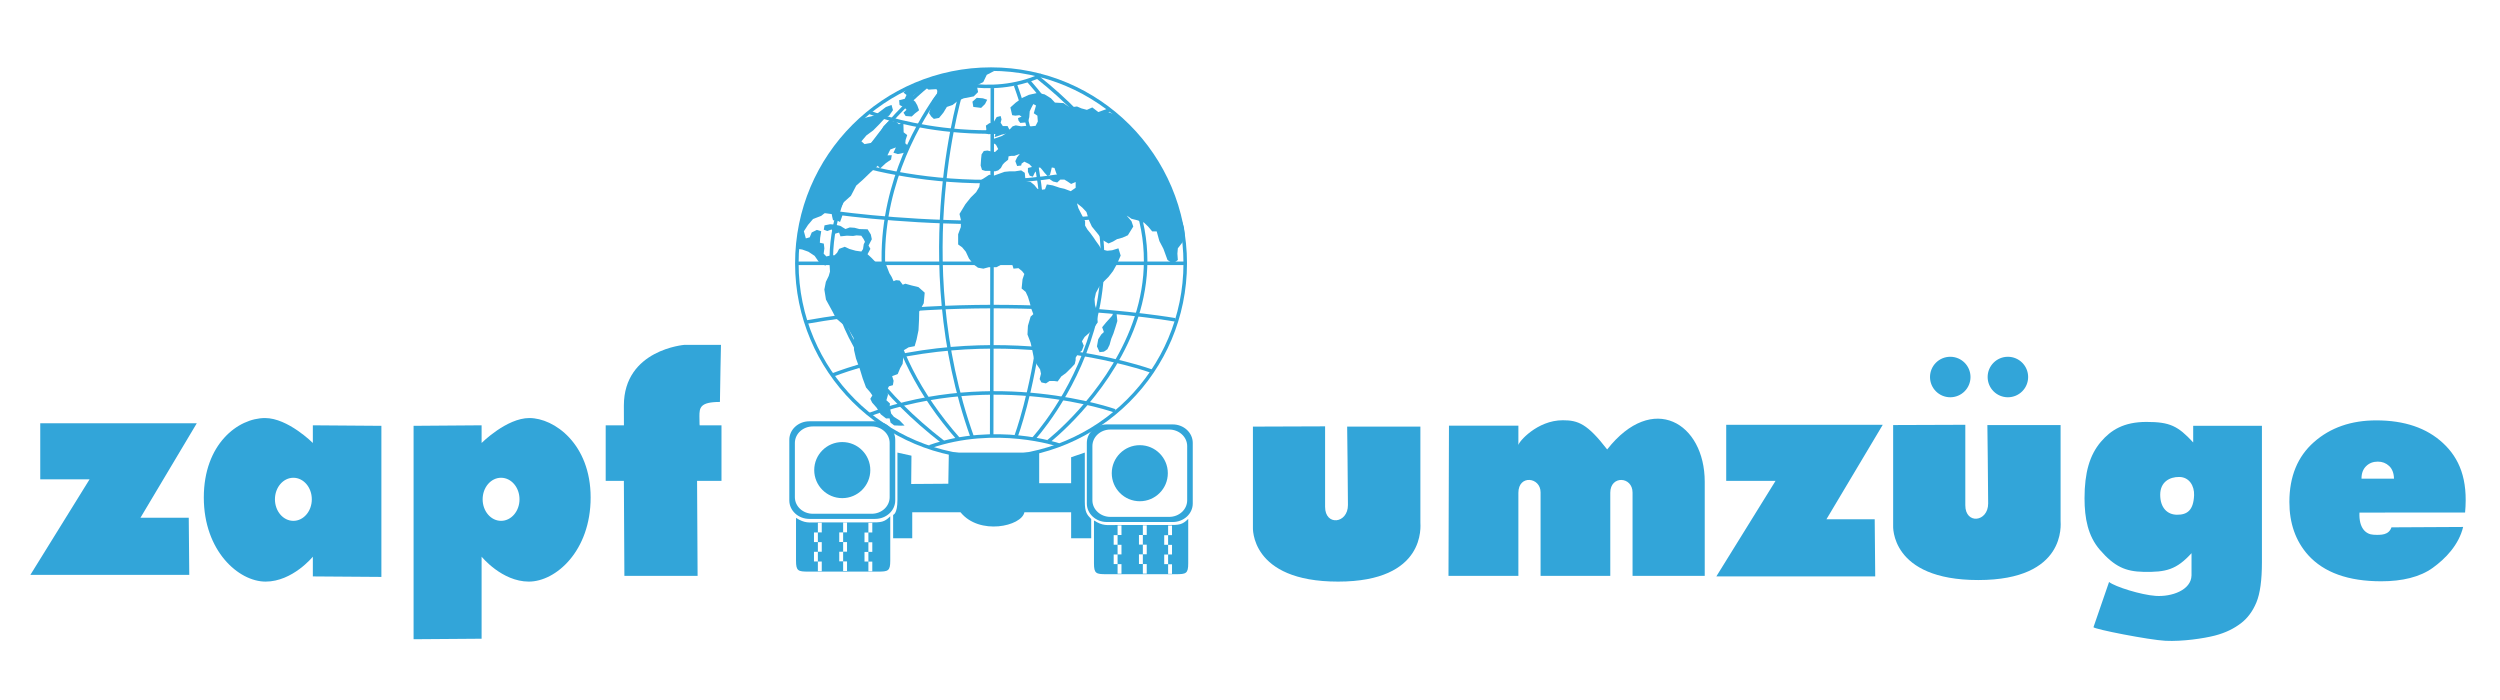 <?xml version="1.0" encoding="utf-8"?>
<!-- Generator: Adobe Illustrator 15.0.0, SVG Export Plug-In . SVG Version: 6.00 Build 0)  -->
<!DOCTYPE svg PUBLIC "-//W3C//DTD SVG 1.1//EN" "http://www.w3.org/Graphics/SVG/1.1/DTD/svg11.dtd">
<svg version="1.1" id="Ebene_1" xmlns="http://www.w3.org/2000/svg" xmlns:xlink="http://www.w3.org/1999/xlink" x="0px" y="0px"
	 width="708.662px" height="198.425px" viewBox="-274.331 -68.212 708.662 198.425"
	 enable-background="new -274.331 -68.212 708.662 198.425" xml:space="preserve">
<title>1024x1024-Full_Logo-Transparent_BG</title>
<g>
	<g>
		<polygon fill="#32A5D9" points="-262.922,51.76 -262.922,67.655 -248.939,67.655 -265.718,94.736 -220.679,94.736 
			-220.826,78.547 -234.516,78.547 -218.546,51.76 		"/>
		<path fill="#32A5D9" d="M-166.221,95.325V52.496l-19.429-0.148v5.006c0,0-7.064-7.064-13.541-7.064
			c-7.653,0-17.367,7.359-17.367,22.52s9.862,23.842,17.514,23.842c7.653,0,13.394-7.064,13.394-7.064v5.594L-166.221,95.325z
			 M-191.168,79.43c-2.888,0-5.228-2.734-5.228-6.107s2.34-6.107,5.228-6.107c2.884,0,5.224,2.734,5.224,6.107
			S-188.284,79.43-191.168,79.43z"/>
		<path fill="#32A5D9" d="M-137.814,112.842V89.586c0,0,5.741,7.064,13.394,7.064c7.653,0,17.515-8.682,17.515-23.842
			s-10.303-22.52-17.367-22.52c-6.478,0-13.542,7.064-13.542,7.064v-5.006l-19.281,0.148v60.492L-137.814,112.842z M-137.52,73.322
			c0-3.373,2.34-6.107,5.224-6.107c2.888,0,5.226,2.734,5.226,6.107s-2.338,6.107-5.226,6.107
			C-135.18,79.43-137.52,76.695-137.52,73.322z"/>
		<path fill="#32A5D9" d="M-97.339,52.348h-5.298v15.749h5.152l0.146,26.936h20.753l-0.148-26.936h6.919V52.348h-6.183
			c0,0-0.072-0.109-0.072-2.539c0-2.428,0.147-4.084,5.814-4.084c0.036-4.084,0.295-16.189,0.295-16.189h-10.305
			c0,0-17.22,1.325-17.22,17.22C-97.485,62.652-97.339,52.348-97.339,52.348z"/>
	</g>
	<g>
		<polygon fill="#32A5D9" points="214.988,52.201 214.988,68.097 228.971,68.097 212.19,95.18 257.229,95.18 257.081,78.988 
			243.394,78.988 259.364,52.201 		"/>
		<path fill="#32A5D9" d="M101.286,52.643l-20.458,0.074v28.479c0,0-0.958,15.455,24.141,15.455
			c25.092,0,23.328-15.896,23.328-16.777c0-3.387,0-27.156,0-27.156h-20.756c0,0,0.222,18.03,0.222,22.224
			c0,5.3-6.477,6.034-6.477,0.516C101.286,62.357,101.286,52.643,101.286,52.643z"/>
		<path fill="#32A5D9" d="M282.765,52.201l-20.456,0.074v28.479c0,0-0.959,15.455,24.136,15.455c25.096,0,23.33-15.896,23.33-16.779
			c0-3.385,0-27.154,0-27.154h-20.754c0,0,0.222,18.03,0.222,22.224c0,5.298-6.478,6.035-6.478,0.517
			C282.765,61.916,282.765,52.201,282.765,52.201z"/>
		<circle fill="#32A5D9" cx="278.498" cy="38.66" r="5.74"/>
		<circle fill="#32A5D9" cx="294.835" cy="38.66" r="5.74"/>
		<path fill="#32A5D9" d="M188.442,95.032h20.459c0,0,0-11.003,0-26.677c0-16.669-14.741-25.61-27.656-9.162
			c-5.628-7.286-8.221-8.279-12.584-8.279c-7.285,0-12.584,6.182-12.584,7.065c0,0.355,0-2.43,0-5.521c-3.531,0-17.196,0-19.676,0
			c0,8.102-0.136,42.573-0.136,42.573h19.812c0,0,0-19.355,0-23.55c0-5.225,6.292-4.451,6.292-0.146c0,2.317,0,18.176,0,23.696
			c3.312,0,15.896,0,19.76,0c0-5.298,0-17.956,0-23.585c0-4.969,6.313-4.638,6.313-0.039
			C188.442,75.531,188.442,95.032,188.442,95.032z"/>
		<g>
			<path fill="#32A5D9" d="M319.099,109.562l4.414-12.805c1.718,1.365,9.062,3.651,13.196,3.943
				c4.518,0.316,10.098-1.625,10.179-5.816v-6.289c-4.25,4.653-7.186,5.436-13.661,5.291c-4.967-0.11-8.146-1.396-12.362-6.291
				c-3.308-3.867-4.305-8.811-4.305-14.57c0-7.225,1.435-12.254,4.636-16.006c2.839-3.329,6.473-5.633,12.916-5.633
				c6.645,0,8.93,1.138,13.248,5.816v-4.721h19.485v38.669c0,5.085-0.521,8.888-1.567,11.401c-1.046,2.516-2.513,4.49-4.402,5.924
				c-1.889,1.434-4.233,2.67-7.388,3.482c-3.152,0.811-9.164,1.703-13.982,1.473C334.943,113.209,319.063,110.104,319.099,109.562z
				 M338.012,72.031c0,3.753,2.061,5.629,4.711,5.666c2.94,0.041,4.715-1.25,4.893-5.52c0.109-2.648-1.36-5.15-4.195-5.188
				C340.697,66.954,338.012,68.389,338.012,72.031z"/>
		</g>
		<path fill="#32A5D9" d="M424.433,77.076c0.881-9.495-1.646-15.407-6.264-19.694c-4.618-4.286-10.921-6.432-18.914-6.432
			c-7.113,0-12.997,2.048-17.649,6.144c-4.651,4.096-6.978,9.758-6.978,16.991c0,6.054,1.771,11.066,5.31,15.04
			c4.483,4.958,11.394,7.436,20.732,7.436c5.902,0,10.945-1.178,14.6-3.811c3.609-2.598,7.395-6.512,8.61-11.589l-20.311,0.109
			c-0.776,2.191-2.857,2.208-5.079,2.097c-2.208-0.108-4.193-1.877-3.999-6.283L424.433,77.076z M396.367,63.943
			c0.878-0.869,1.988-1.302,3.333-1.302c1.258,0,2.324,0.412,3.201,1.232c0.877,0.823,1.338,2.023,1.382,3.604h-9.209
			C395.06,65.987,395.491,64.811,396.367,63.943z"/>
	</g>
	<g>
		<circle fill="#32A5D9" cx="48.76" cy="65.926" r="7.947"/>
		<path fill="#32A5D9" d="M58.084,52.091H39.438c-3.143,0-5.691,2.347-5.691,5.243v17.185c0,2.896,2.548,5.242,5.691,5.242h18.646
			c3.141,0,5.689-2.347,5.689-5.242V57.334C63.773,54.438,61.225,52.091,58.084,52.091z M62.191,73.615
			c0,2.591-2.278,4.69-5.089,4.69H40.42c-2.813,0-5.093-2.1-5.093-4.69V58.238c0-2.59,2.28-4.691,5.093-4.691h16.683
			c2.811,0,5.089,2.102,5.089,4.691V73.615z"/>
		<circle fill="#32A5D9" cx="-35.578" cy="65.044" r="7.948"/>
		<path fill="#32A5D9" d="M-26.252,51.209h-18.646c-3.143,0-5.691,2.346-5.691,5.242v17.186c0,2.895,2.548,5.242,5.691,5.242h18.646
			c3.141,0,5.689-2.348,5.689-5.242V56.451C-20.563,53.555-23.112,51.209-26.252,51.209z M-22.146,72.731
			c0,2.591-2.278,4.69-5.089,4.69h-16.685c-2.811,0-5.091-2.1-5.091-4.69V57.355c0-2.592,2.28-4.691,5.091-4.691h16.685
			c2.811,0,5.089,2.1,5.089,4.691V72.731z"/>
		<path fill="#32A5D9" d="M-5.367,60.076h25.61v8.684h9.053V61.4l3.879-1.324c0,0,0,10.893,0,13.909c0,3.019,0.608,3.68,1.811,4.93
			c0,2.062,0,5.446,0,5.446h-5.689v-7.357c0,0-10.823,0-13.247,0c-0.814,3.973-12.736,6.623-18.104,0c-5.521,0-10.157,0-13.689,0
			c0,3.31,0,7.357,0,7.357h-5.416V77.74c0,0,1.222-0.223,1.222-4.271c0-3.017,0-13.394,0-13.394l3.973,0.883l-0.077,8.023
			l10.523-0.074L-5.367,60.076z"/>
		<path fill="#32A5D9" d="M56.966,80.609H42.248c-2.926,0-3.898,0.33-6.476-1.289v12.143c0,2.927,0.606,3.092,3.532,3.092h19.651
			c2.927,0,3.533-0.165,3.533-3.092V78.879C60.792,80.572,59.894,80.609,56.966,80.609z M55.684,83.5h1.104v2.721h-1.104V83.5z
			 M48.523,83.444h1.103v2.724h-1.103V83.444z M41.359,83.471h1.104v2.724h-1.104V83.471z M41.359,88.959h1.104v2.722h-1.104V88.959
			z M43.569,94.424h-1.105v-2.721h1.105V94.424z M43.569,88.938h-1.105v-2.724h1.105V88.938z M43.569,83.45h-1.105v-2.723h1.105
			V83.45z M48.523,88.931h1.103v2.724h-1.103V88.931z M50.729,94.397h-1.103v-2.724h1.103V94.397z M50.729,88.91h-1.103v-2.724
			h1.103V88.91z M50.729,83.424h-1.103v-2.723h1.103V83.424z M55.684,88.986h1.104v2.723h-1.104V88.986z M57.893,94.453h-1.104
			V91.73h1.104V94.453z M57.893,88.965h-1.104v-2.723h1.104V88.965z M57.893,83.479h-1.104v-2.725h1.104V83.479z"/>
		<path fill="#32A5D9" d="M-27.495,79.873h-14.719c-2.926,0-3.9,0.33-6.474-1.289v12.144c0,2.928,0.606,3.091,3.532,3.091h19.649
			c2.926,0,3.532-0.163,3.532-3.091V78.143C-23.668,79.836-24.569,79.873-27.495,79.873z M-29.275,82.752h1.104v2.725h-1.104V82.752
			z M-36.435,82.699h1.103v2.723h-1.103V82.699z M-43.597,82.726h1.103v2.723h-1.103V82.726z M-43.597,88.213h1.103v2.723h-1.103
			V88.213z M-41.39,93.68h-1.104v-2.723h1.104V93.68z M-41.39,88.192h-1.104v-2.721h1.104V88.192z M-41.39,82.706h-1.104v-2.723
			h1.104V82.706z M-36.435,88.187h1.103v2.723h-1.103V88.187z M-34.228,93.651h-1.104v-2.723h1.104V93.651z M-34.228,88.164h-1.104
			v-2.722h1.104V88.164z M-34.228,82.678h-1.104v-2.723h1.104V82.678z M-29.275,88.242h1.104v2.723h-1.104V88.242z M-27.065,93.707
			h-1.105v-2.723h1.105V93.707z M-27.065,88.219h-1.105v-2.721h1.105V88.219z M-27.065,82.732h-1.105V80.01h1.105V82.732z"/>
	</g>
	<g>
		<g>
			<path fill="none" stroke="#32A5D9" stroke-miterlimit="10" d="M61.639,6.427c0,30.403-24.644,55.046-55.048,55.046
				c-30.4,0-55.044-24.644-55.044-55.046S-23.81-48.62,6.591-48.62C36.995-48.62,61.639-23.976,61.639,6.427z"/>
			<line fill="none" stroke="#32A5D9" stroke-miterlimit="10" x1="-48.162" y1="6.427" x2="61.639" y2="6.427"/>
			<path fill="none" stroke="#32A5D9" stroke-miterlimit="10" d="M-46.099-9.174c0,0,50.642,9.419,105.088-0.588"/>
			<path fill="none" stroke="#32A5D9" stroke-miterlimit="10" d="M-38.814-24.041c0,0,42.755,17.122,90.188-1.103"/>
			<path fill="none" stroke="#32A5D9" stroke-miterlimit="10" d="M-27.702-36.311c0,0,32.769,12.951,68-0.809"/>
			<path fill="none" stroke="#32A5D9" stroke-miterlimit="10" d="M-8.715-46.464c0,0,14.255,6.476,29.584-0.406"/>
			<path fill="none" stroke="#32A5D9" stroke-miterlimit="10" d="M58.774,22.446c0,0-50.665-8.865-104.544,0.647"/>
			<path fill="none" stroke="#32A5D9" stroke-miterlimit="10" d="M52.146,37.004c0,0-44.239-16.22-90.519,1.104"/>
			<path fill="none" stroke="#32A5D9" stroke-miterlimit="10" d="M41.705,48.242c0,0-33.894-12.066-69.48,1.015"/>
			<path fill="none" stroke="#32A5D9" stroke-miterlimit="10" d="M25.724,57.894c0,0-17.894-6.014-36.5,0.527"/>
			<line fill="none" stroke="#32A5D9" stroke-miterlimit="10" x1="6.775" y1="55.219" x2="6.959" y2="-43.247"/>
			<path fill="none" stroke="#32A5D9" stroke-miterlimit="10" d="M-1.421-43.69c0,0-15.62,48.217,2.677,99.349"/>
			<path fill="none" stroke="#32A5D9" stroke-miterlimit="10" d="M13.732,55.328c0,0,18.077-48.631-0.223-99.459"/>
			<path fill="none" stroke="#32A5D9" stroke-miterlimit="10" d="M-5.327-45.279c0,0-43.639,48.941,2.729,101.559"/>
			<path fill="none" stroke="#32A5D9" stroke-miterlimit="10" d="M18.587,56.214c0,0,45.043-48.521-1.323-101.449"/>
			<path fill="none" stroke="#32A5D9" stroke-miterlimit="10" d="M22.894,56.873c0,0,63.939-49.727-3.091-103.21"/>
			<path fill="none" stroke="#32A5D9" stroke-miterlimit="10" d="M-8.615-46.119c0,0-68.716,48.562,1.591,103.215"/>
		</g>
		<polygon fill="#32A5D9" points="8.209,-35.051 7.718,-34.236 7.228,-33.423 6.119,-33.287 5.135,-32.608 5.26,-31.522 
			5.013,-30.436 5.874,-30.165 7.35,-30.299 7.841,-30.165 7.595,-29.35 8.455,-29.621 9.563,-30.029 10.669,-30.299 11.898,-31.25 
			11.285,-32.472 9.931,-32.472 9.318,-33.423 9.563,-34.372 9.318,-35.323 		"/>
		<polygon fill="#32A5D9" points="42.702,2.18 43.338,4.237 42.318,6.573 41.168,8.63 39.893,10.275 38.361,11.784 37.214,13.159 
			36.32,14.805 35.937,16.59 36.063,18.237 36.447,19.472 36.704,21.392 36.831,23.176 35.553,24.962 34.533,26.059 33.129,27.293 
			32.363,28.53 32.873,29.766 32.363,31.137 31.216,32.098 30.577,33.195 30.577,33.882 30.322,34.98 29.302,36.078 27.768,37.587 
			26.541,38.454 25.471,39.92 24.451,39.783 23.176,39.783 22.153,40.469 20.878,40.195 20.367,39.234 20.75,37.725 20.495,36.49 
			19.475,34.98 18.709,33.195 18.326,31.274 17.816,28.94 16.922,26.609 17.049,24.138 17.816,21.529 18.581,20.845 18.069,19.472 
			17.559,17.551 17.049,15.903 16.413,14.53 15.262,13.57 15.519,10.962 16.029,9.453 15.39,8.63 14.369,7.806 12.965,7.944 
			12.455,6.297 10.924,6.297 9.647,6.709 8.117,7.533 5.946,7.533 4.417,7.944 2.884,7.67 1.609,6.709 0.332,5.062 -0.562,3.14 
			-1.582,1.905 -2.732,1.081 -2.732,-1.801 -1.965,-3.861 -1.965,-5.918 -2.349,-7.565 -0.688,-10.31 0.842,-12.23 2.374,-13.741 
			3.266,-15.251 3.522,-17.034 5.053,-17.994 6.073,-18.681 7.35,-18.405 8.882,-18.956 10.415,-19.504 11.818,-19.642 
			13.348,-19.642 15.135,-19.916 16.155,-19.229 16.282,-17.856 16.539,-16.896 17.816,-16.622 18.836,-15.799 19.73,-14.7 
			21.007,-14.426 21.898,-14.564 22.411,-15.936 24.067,-15.661 26.111,-14.977 27.384,-14.7 29.174,-14.016 30.577,-14.977 
			30.577,-16.622 29.302,-16.073 28.28,-16.76 27.384,-17.308 26.238,-17.308 25.344,-16.485 24.198,-16.76 23.176,-17.446 
			24.451,-18.133 25.602,-18.133 25.089,-19.093 24.577,-20.603 23.814,-20.738 23.557,-19.642 23.304,-18.681 22.664,-18.269 
			21.772,-19.229 21.007,-20.19 20.495,-20.738 19.602,-20.603 19.475,-19.78 18.963,-19.229 18.453,-18.133 17.559,-18.405 
			17.049,-19.504 17.049,-20.603 18.2,-20.877 17.433,-21.7 16.029,-22.386 15.262,-21.837 15.135,-21.289 13.987,-21.151 
			13.477,-22.524 13.987,-23.621 14.752,-24.583 13.222,-24.035 12.328,-24.035 11.561,-23.897 11.435,-22.934 10.415,-22.111 
			9.904,-21.563 9.392,-20.603 8.627,-19.916 7.734,-19.642 6.204,-19.78 4.926,-19.78 4.033,-20.054 3.649,-21.289 3.778,-23.21 
			3.906,-24.445 4.543,-25.406 5.563,-25.544 6.713,-25.268 7.734,-25.132 8.627,-25.955 7.989,-27.189 7.097,-27.738 6.84,-28.698 
			8.501,-29.249 9.647,-29.661 10.541,-30.209 11.689,-31.306 12.711,-32.405 13.605,-32.679 15.135,-32.405 16.666,-32.543 
			17.942,-32.405 19.22,-32.543 19.856,-33.776 19.73,-35.425 18.709,-36.109 19.346,-38.307 18.581,-38.717 18.069,-37.757 
			17.559,-36.66 17.433,-35.013 17.178,-34.052 16.413,-33.503 14.88,-33.365 14.369,-34.052 14.242,-34.738 15.262,-35.151 
			14.625,-35.561 13.477,-35.425 12.583,-35.561 12.073,-37.757 13.605,-39.129 15.519,-40.502 17.306,-41.325 19.73,-41.875 
			21.772,-41.463 23.557,-40.365 24.708,-39.129 27.132,-38.992 28.535,-38.031 29.938,-37.895 30.959,-38.031 32.236,-37.482 
			33.768,-37.072 35.3,-37.757 37.085,-36.386 39.638,-36.521 41.425,-35.835 47.225,-31.062 52.653,-23.621 56.228,-17.308 
			59.488,-9.212 61.275,-3.722 61.528,-1.389 60.822,0.533 59.545,2.18 59.418,3.688 59.545,5.474 58.142,6.573 56.611,5.474 
			55.461,2.317 54.314,0.12 53.547,-2.624 52.27,-2.624 51.124,-3.997 49.975,-5.093 48.06,-5.78 46.403,-6.192 44.999,-7.153 
			46.403,-5.506 46.913,-3.997 46.146,-2.76 45.378,-1.525 43.848,-0.84 42.318,-0.428 41.168,0.258 39.893,0.807 38.234,-0.154 
			36.957,-1.801 35.17,-3.997 34.407,-5.644 33.64,-8.114 32.491,-9.348 30.959,-10.583 31.342,-9.212 32.109,-7.701 33.256,-5.506 
			33.256,-4.271 33.895,-3.172 34.788,-2.075 35.682,-0.84 36.32,0.12 37.214,1.355 37.85,2.454 39.511,2.866 40.915,2.729 		"/>
		<polygon fill="#32A5D9" points="-39.303,5.952 -38.866,8.11 -39.422,10.03 -40.231,11.685 -40.657,13.871 -40.199,16.711 
			-38.372,20.049 -37.324,22.055 -35.177,23.888 -33.913,24.937 -32.354,27.604 -32.247,30.996 -31.679,33.424 -30.604,36.379 
			-29.781,39.069 -28.841,41.621 -27.693,42.944 -27.049,43.875 -27.633,44.843 -27.108,45.913 -25.831,47.368 -24.667,49.234 
			-23.154,50.409 -22.17,50.379 -21.886,51.593 -20.878,52.375 -19.031,52.453 -17.923,52.419 -19.323,50.969 -20.953,49.934 
			-21.722,49.006 -22.149,47.117 -22.055,46.164 -23.069,45.245 -22.625,43.736 -22.797,42.112 -22.331,41.282 -21.232,40.977 
			-21.026,39.746 -21.436,38.402 -19.855,37.809 -19.169,36.158 -18.469,34.914 -18.28,33.142 -18.46,31.246 -16.769,30.242 
			-15.058,29.917 -14.502,27.998 -13.969,25.401 -13.815,22.408 -13.766,20.097 -12.484,17.748 -12.208,14.751 -13.98,13.177 
			-15.963,12.694 -17.701,12.206 -18.429,12.5 -19.328,11.305 -20.316,11.202 -21.044,11.495 -21.574,10.289 -22.222,9.223 
			-23.16,6.807 -24.646,6.446 -26.134,6.084 -27.407,4.767 -28.419,3.846 -27.606,2.327 -28.128,1.392 -27.2,-0.403 -27.487,-1.753 
			-28.393,-3.218 -30.732,-3.282 -32.098,-3.646 -33.455,-3.74 -34.67,-3.293 -36.174,-4.198 -37.785,-4.555 -39.02,-4.653 
			-40.607,-4.332 -40.816,-3.101 -39.821,-2.726 -38.604,-3.17 -38.087,-2.373 -37.582,-1.979 -36.485,-2.286 -36.082,-1.213 
			-34.241,-1.404 -32.52,-1.324 -31.537,-1.49 -30.182,-1.396 -29.54,-0.464 -29.145,0.337 -29.491,1.027 -29.697,2.393 
			-30.164,3.086 -31.771,2.864 -33.509,2.373 -34.881,1.738 -36.463,2.332 -37.044,3.436 -37.762,4.137 -38.744,4.168 
			-40.088,4.482 -40.851,3.69 -40.651,2.189 -40.816,0.837 -41.931,0.6 -41.85,-0.76 -41.541,-2.672 -42.782,-3.042 -44.237,-2.317 
			-44.809,-0.94 -45.907,-0.634 -46.461,-2.654 -45.288,-4.457 -43.863,-6.131 -41.554,-7.019 -40.113,-8.15 -38.632,-8.062 
			-38.475,-6.979 -38.193,-5.765 -37.209,-5.795 -36.208,-5.283 -35.756,-6.52 -35.307,-7.893 -36.667,-8.123 -35.154,-10.885 
			-33.119,-12.716 -31.61,-15.615 -29.695,-17.304 -27.664,-19.27 -25.51,-21.237 -24.872,-20.443 -23.196,-21.989 -21.75,-22.984 
			-21.543,-24.215 -22.772,-24.177 -21.963,-25.832 -20.381,-26.424 -21.073,-24.907 -19.831,-24.539 -17.509,-25.019 
			-16.826,-26.808 -17.712,-27.594 -17.62,-28.547 -17.169,-29.92 -18.178,-30.704 -18.245,-32.875 -18.034,-33.968 -19.48,-32.97 
			-20.492,-33.891 -22.577,-33.689 -23.89,-32.426 -24.824,-30.768 -25.994,-28.829 -27.434,-27.699 -29.271,-27.37 
			-30.155,-28.156 -28.73,-29.832 -26.807,-31.249 -25.137,-32.933 -23.591,-34.61 -22.264,-35.465 -21.204,-36.993 -21.62,-38.476 
			-23.2,-37.881 -24.884,-36.606 -26.448,-35.471 -28.4,-35.003 -29.986,-34.547 -34.045,-30.618 -37.844,-26.152 -42.537,-18.806 
			-44.949,-13.297 -46.498,-7.814 -47.601,-2.062 -48.327,2.308 -46.916,2.521 -45.175,3.146 -43.415,4.314 -42.126,6.176 
			-40.377,7.071 		"/>
		<path fill="#32A5D9" d="M7.473-48.086l-2.092,1.085l-0.984,2.036l-1.844,0.951l0.368,1.9L1.693-40.89l-2.83,0.543l-1.597,0.679
			l-1.6,1.224l-1.597,0.542l-0.986,1.628l-1.229,1.494l-1.475,0.272l-0.738-0.679l-0.615-0.951l0.615-2.037l0.246-1.494l1.352-1.766
			c0,0,0.368-1.494-0.246-1.494c-0.614,0-2.09,0.136-2.09,0.136l-0.983-0.678l-0.861,0.816l-1.354,0.679l-0.982,0.813l-0.615,0.951
			l0.983,0.815l0.614,1.085l0.493,1.358l-1.229,0.951l-0.861,0.815l-1.722-0.136l-0.616-0.951l0.863-0.813l-0.618-0.679
			l-1.352-0.678l-0.122-1.358l1.599-0.408l0.493-1.085l-0.863-0.679l1.845-1.664l2.953-1.357l4.303-1.323l4.918-1.224l4.305-0.508
			l4.18-0.85L7.473-48.086z"/>
		<polygon fill="#32A5D9" points="4.274,-40.347 2.553,-40.483 1.323,-39.396 1.57,-37.902 3.784,-37.632 4.888,-38.717 
			5.505,-39.939 		"/>
		<polygon fill="#32A5D9" points="42.149,20.341 42.395,22.786 41.904,24.413 41.29,26.315 40.673,27.81 40.183,29.573 
			39.568,30.795 38.583,31.474 37.354,31.609 36.615,29.98 36.983,27.944 37.847,26.588 38.583,25.909 38.092,24.552 39.198,23.192 
			40.92,21.292 41.413,20.07 		"/>
	</g>
</g>
</svg>
